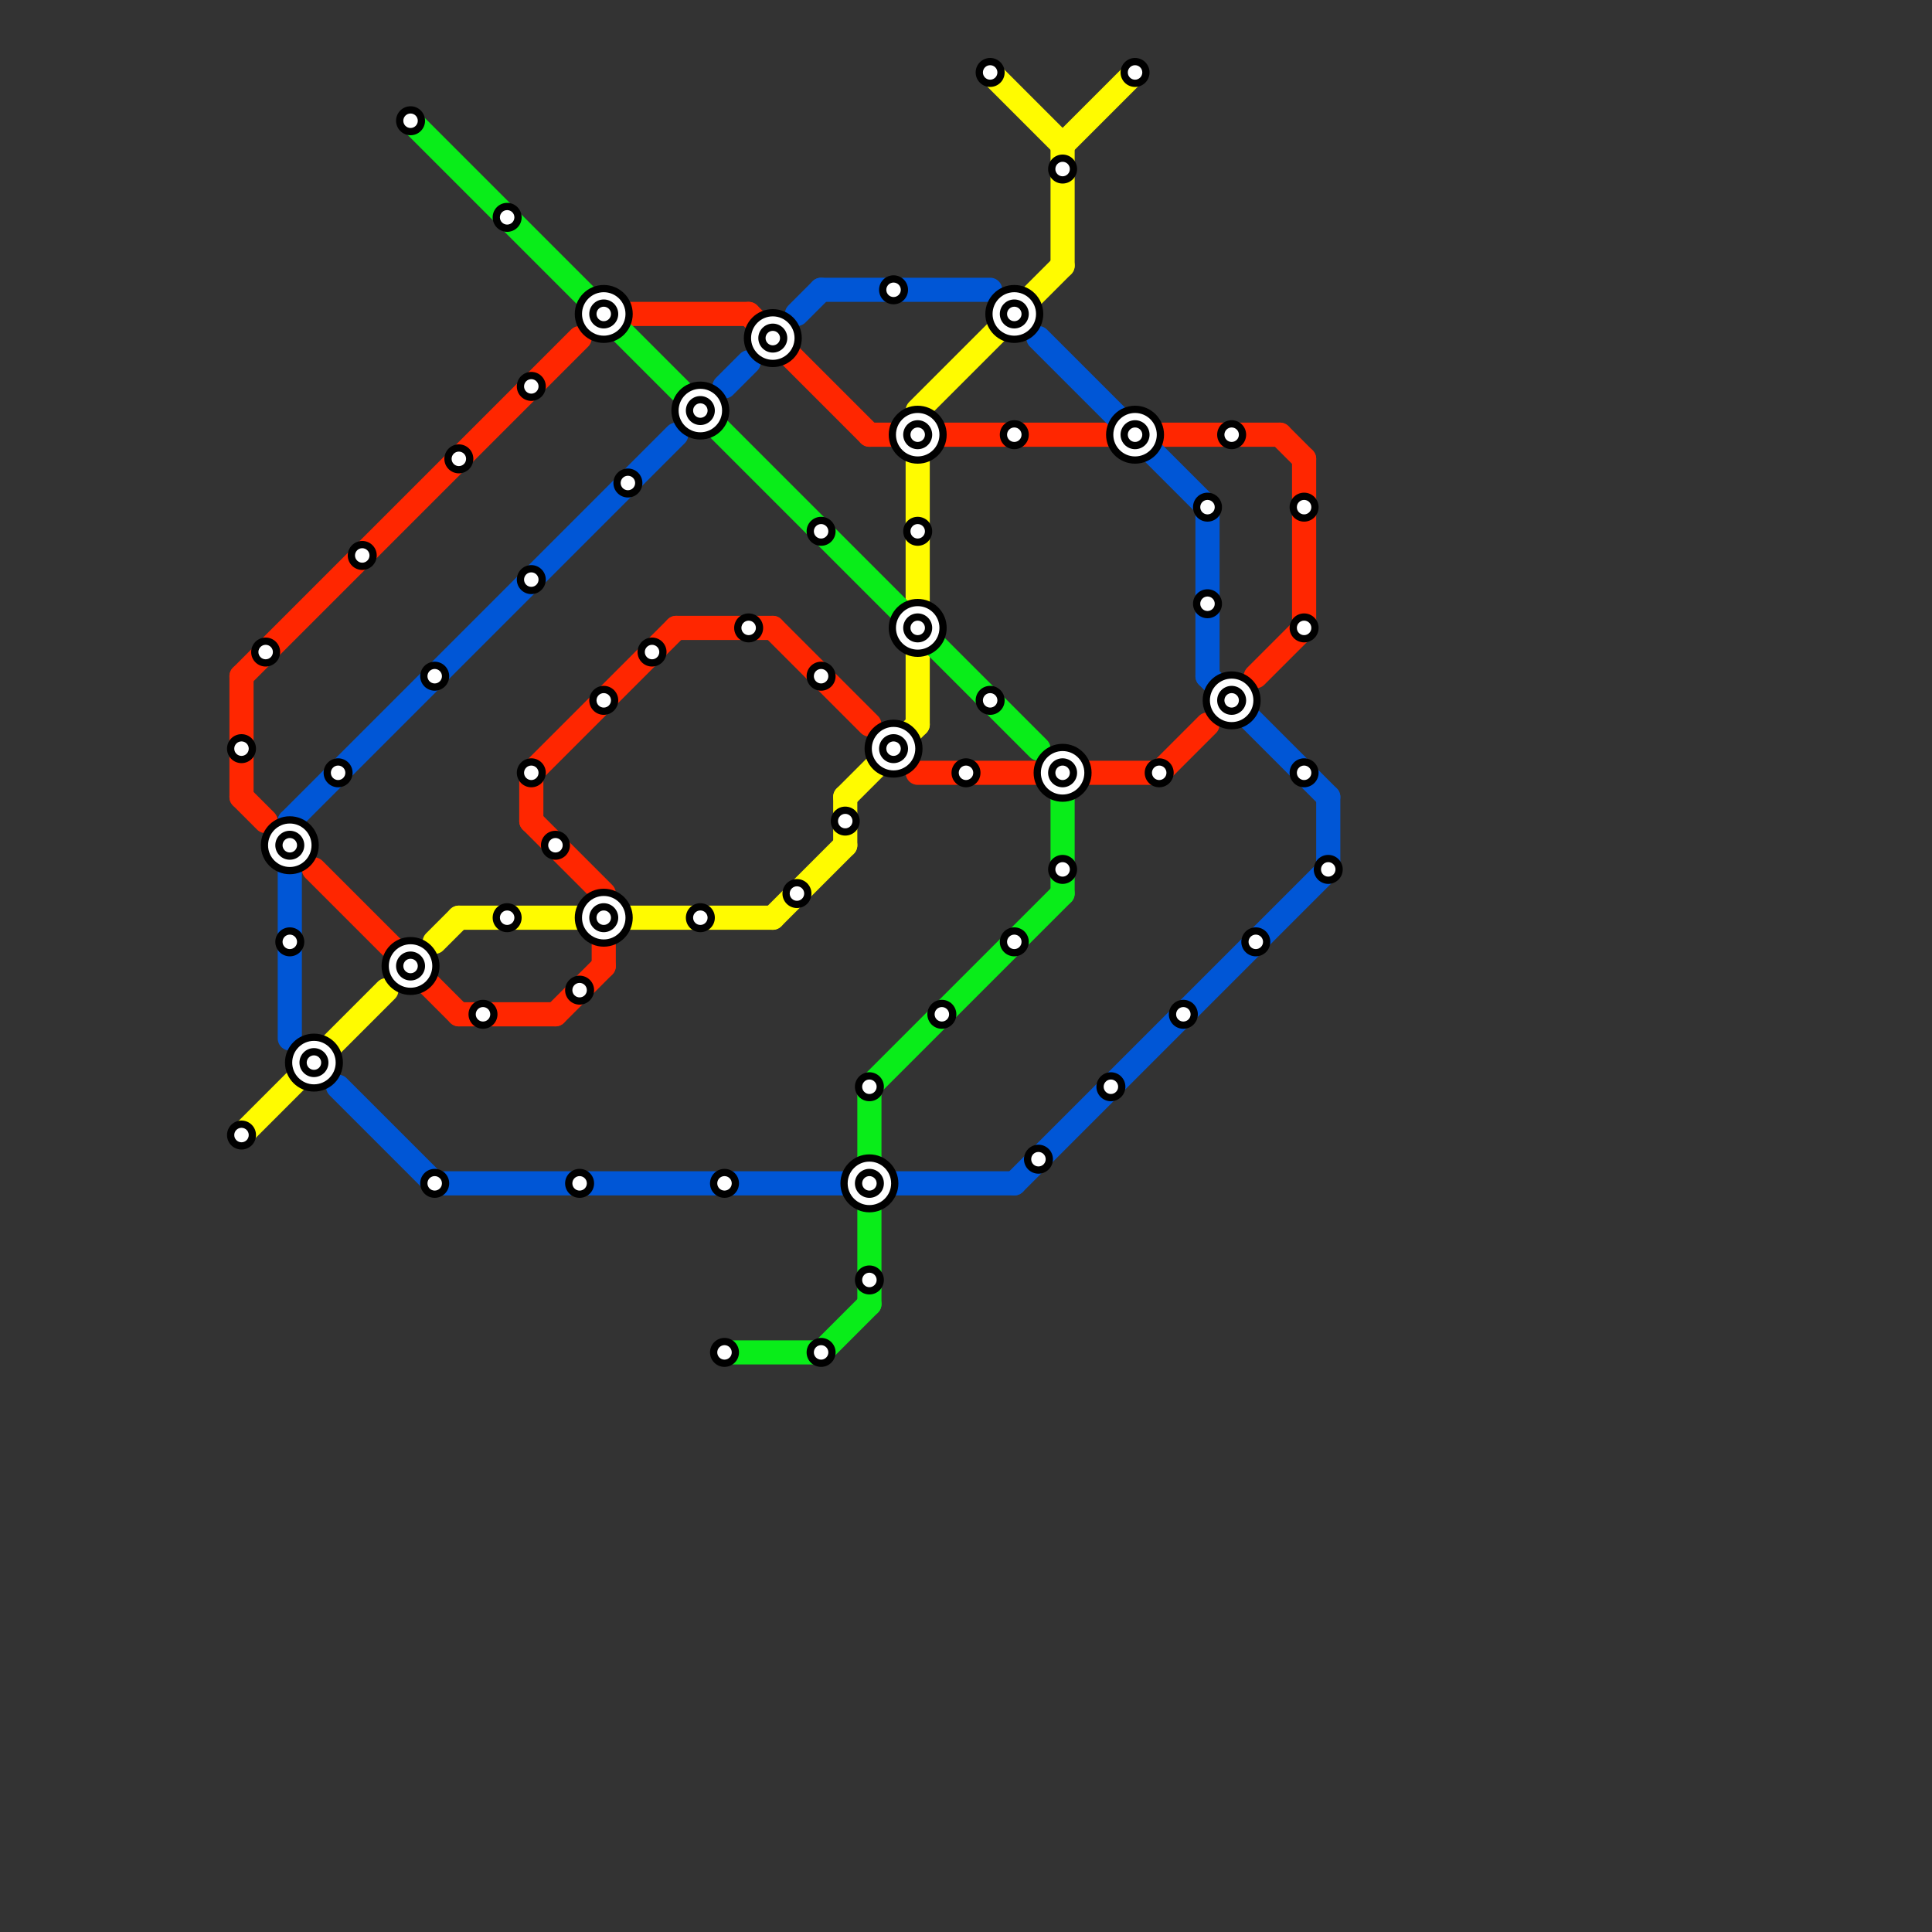 
<svg version="1.1" xmlns="http://www.w3.org/2000/svg" viewBox="0 0 80 80">
<rect x="0" y="0" width="80" height="80" fill="#333333" stroke="none"/>
<style>text { font: 1px Helvetica; font-weight: 600; white-space: pre; dominant-baseline: central; } line { stroke-width: 1; fill: none; stroke-linecap: round; stroke-linejoin: round; } .c0 { stroke: #ff2600 } .c1 { stroke: #fffb00 } .c2 { stroke: #0056d6 } .c3 { stroke: #09ed19 }</style><defs><g id="wm-xf"><circle r="1.2" fill="#000"/><circle r="0.9" fill="#fff"/><circle r="0.6" fill="#000"/><circle r="0.3" fill="#fff"/></g><g id="wm"><circle r="0.6" fill="#000"/><circle r="0.3" fill="#fff"/></g></defs><line class="c0" x1="22" y1="34" x2="25" y2="37"/><line class="c0" x1="48" y1="18" x2="53" y2="18"/><line class="c0" x1="48" y1="32" x2="50" y2="30"/><line class="c0" x1="36" y1="18" x2="46" y2="18"/><line class="c0" x1="10" y1="28" x2="24" y2="14"/><line class="c0" x1="22" y1="32" x2="28" y2="26"/><line class="c0" x1="53" y1="18" x2="54" y2="19"/><line class="c0" x1="23" y1="42" x2="25" y2="40"/><line class="c0" x1="28" y1="26" x2="32" y2="26"/><line class="c0" x1="32" y1="26" x2="36" y2="30"/><line class="c0" x1="52" y1="28" x2="54" y2="26"/><line class="c0" x1="10" y1="28" x2="10" y2="33"/><line class="c0" x1="22" y1="32" x2="22" y2="34"/><line class="c0" x1="10" y1="33" x2="11" y2="34"/><line class="c0" x1="26" y1="13" x2="31" y2="13"/><line class="c0" x1="25" y1="39" x2="25" y2="40"/><line class="c0" x1="38" y1="32" x2="48" y2="32"/><line class="c0" x1="54" y1="19" x2="54" y2="26"/><line class="c0" x1="31" y1="13" x2="36" y2="18"/><line class="c0" x1="13" y1="36" x2="19" y2="42"/><line class="c0" x1="19" y1="42" x2="23" y2="42"/><line class="c1" x1="38" y1="19" x2="38" y2="25"/><line class="c1" x1="44" y1="6" x2="47" y2="3"/><line class="c1" x1="41" y1="3" x2="44" y2="6"/><line class="c1" x1="10" y1="47" x2="16" y2="41"/><line class="c1" x1="18" y1="39" x2="19" y2="38"/><line class="c1" x1="35" y1="33" x2="38" y2="30"/><line class="c1" x1="38" y1="17" x2="44" y2="11"/><line class="c1" x1="38" y1="27" x2="38" y2="30"/><line class="c1" x1="19" y1="38" x2="32" y2="38"/><line class="c1" x1="35" y1="33" x2="35" y2="35"/><line class="c1" x1="44" y1="6" x2="44" y2="11"/><line class="c1" x1="32" y1="38" x2="35" y2="35"/><line class="c2" x1="50" y1="21" x2="50" y2="28"/><line class="c2" x1="50" y1="28" x2="55" y2="33"/><line class="c2" x1="18" y1="49" x2="42" y2="49"/><line class="c2" x1="55" y1="33" x2="55" y2="36"/><line class="c2" x1="43" y1="14" x2="50" y2="21"/><line class="c2" x1="34" y1="12" x2="41" y2="12"/><line class="c2" x1="12" y1="34" x2="28" y2="18"/><line class="c2" x1="30" y1="16" x2="31" y2="15"/><line class="c2" x1="12" y1="34" x2="12" y2="43"/><line class="c2" x1="14" y1="45" x2="18" y2="49"/><line class="c2" x1="33" y1="13" x2="34" y2="12"/><line class="c2" x1="42" y1="49" x2="55" y2="36"/><line class="c3" x1="17" y1="5" x2="43" y2="31"/><line class="c3" x1="34" y1="56" x2="36" y2="54"/><line class="c3" x1="36" y1="50" x2="36" y2="54"/><line class="c3" x1="36" y1="45" x2="36" y2="48"/><line class="c3" x1="30" y1="56" x2="34" y2="56"/><line class="c3" x1="36" y1="45" x2="44" y2="37"/><line class="c3" x1="44" y1="33" x2="44" y2="37"/>

<use x="10" y="31" href="#wm"/><use x="10" y="47" href="#wm"/><use x="11" y="27" href="#wm"/><use x="12" y="35" href="#wm-xf"/><use x="12" y="39" href="#wm"/><use x="13" y="44" href="#wm-xf"/><use x="14" y="32" href="#wm"/><use x="15" y="23" href="#wm"/><use x="17" y="40" href="#wm-xf"/><use x="17" y="5" href="#wm"/><use x="18" y="28" href="#wm"/><use x="18" y="49" href="#wm"/><use x="19" y="19" href="#wm"/><use x="20" y="42" href="#wm"/><use x="21" y="38" href="#wm"/><use x="21" y="9" href="#wm"/><use x="22" y="16" href="#wm"/><use x="22" y="24" href="#wm"/><use x="22" y="32" href="#wm"/><use x="23" y="35" href="#wm"/><use x="24" y="41" href="#wm"/><use x="24" y="49" href="#wm"/><use x="25" y="13" href="#wm-xf"/><use x="25" y="29" href="#wm"/><use x="25" y="38" href="#wm-xf"/><use x="26" y="20" href="#wm"/><use x="27" y="27" href="#wm"/><use x="29" y="17" href="#wm-xf"/><use x="29" y="38" href="#wm"/><use x="30" y="49" href="#wm"/><use x="30" y="56" href="#wm"/><use x="31" y="26" href="#wm"/><use x="32" y="14" href="#wm-xf"/><use x="33" y="37" href="#wm"/><use x="34" y="22" href="#wm"/><use x="34" y="28" href="#wm"/><use x="34" y="56" href="#wm"/><use x="35" y="34" href="#wm"/><use x="36" y="45" href="#wm"/><use x="36" y="49" href="#wm-xf"/><use x="36" y="53" href="#wm"/><use x="37" y="12" href="#wm"/><use x="37" y="31" href="#wm-xf"/><use x="38" y="18" href="#wm-xf"/><use x="38" y="22" href="#wm"/><use x="38" y="26" href="#wm-xf"/><use x="39" y="42" href="#wm"/><use x="40" y="32" href="#wm"/><use x="41" y="29" href="#wm"/><use x="41" y="3" href="#wm"/><use x="42" y="13" href="#wm-xf"/><use x="42" y="18" href="#wm"/><use x="42" y="39" href="#wm"/><use x="43" y="48" href="#wm"/><use x="44" y="32" href="#wm-xf"/><use x="44" y="36" href="#wm"/><use x="44" y="7" href="#wm"/><use x="46" y="45" href="#wm"/><use x="47" y="18" href="#wm-xf"/><use x="47" y="3" href="#wm"/><use x="48" y="32" href="#wm"/><use x="49" y="42" href="#wm"/><use x="50" y="21" href="#wm"/><use x="50" y="25" href="#wm"/><use x="51" y="18" href="#wm"/><use x="51" y="29" href="#wm-xf"/><use x="52" y="39" href="#wm"/><use x="54" y="21" href="#wm"/><use x="54" y="26" href="#wm"/><use x="54" y="32" href="#wm"/><use x="55" y="36" href="#wm"/>
</svg>

